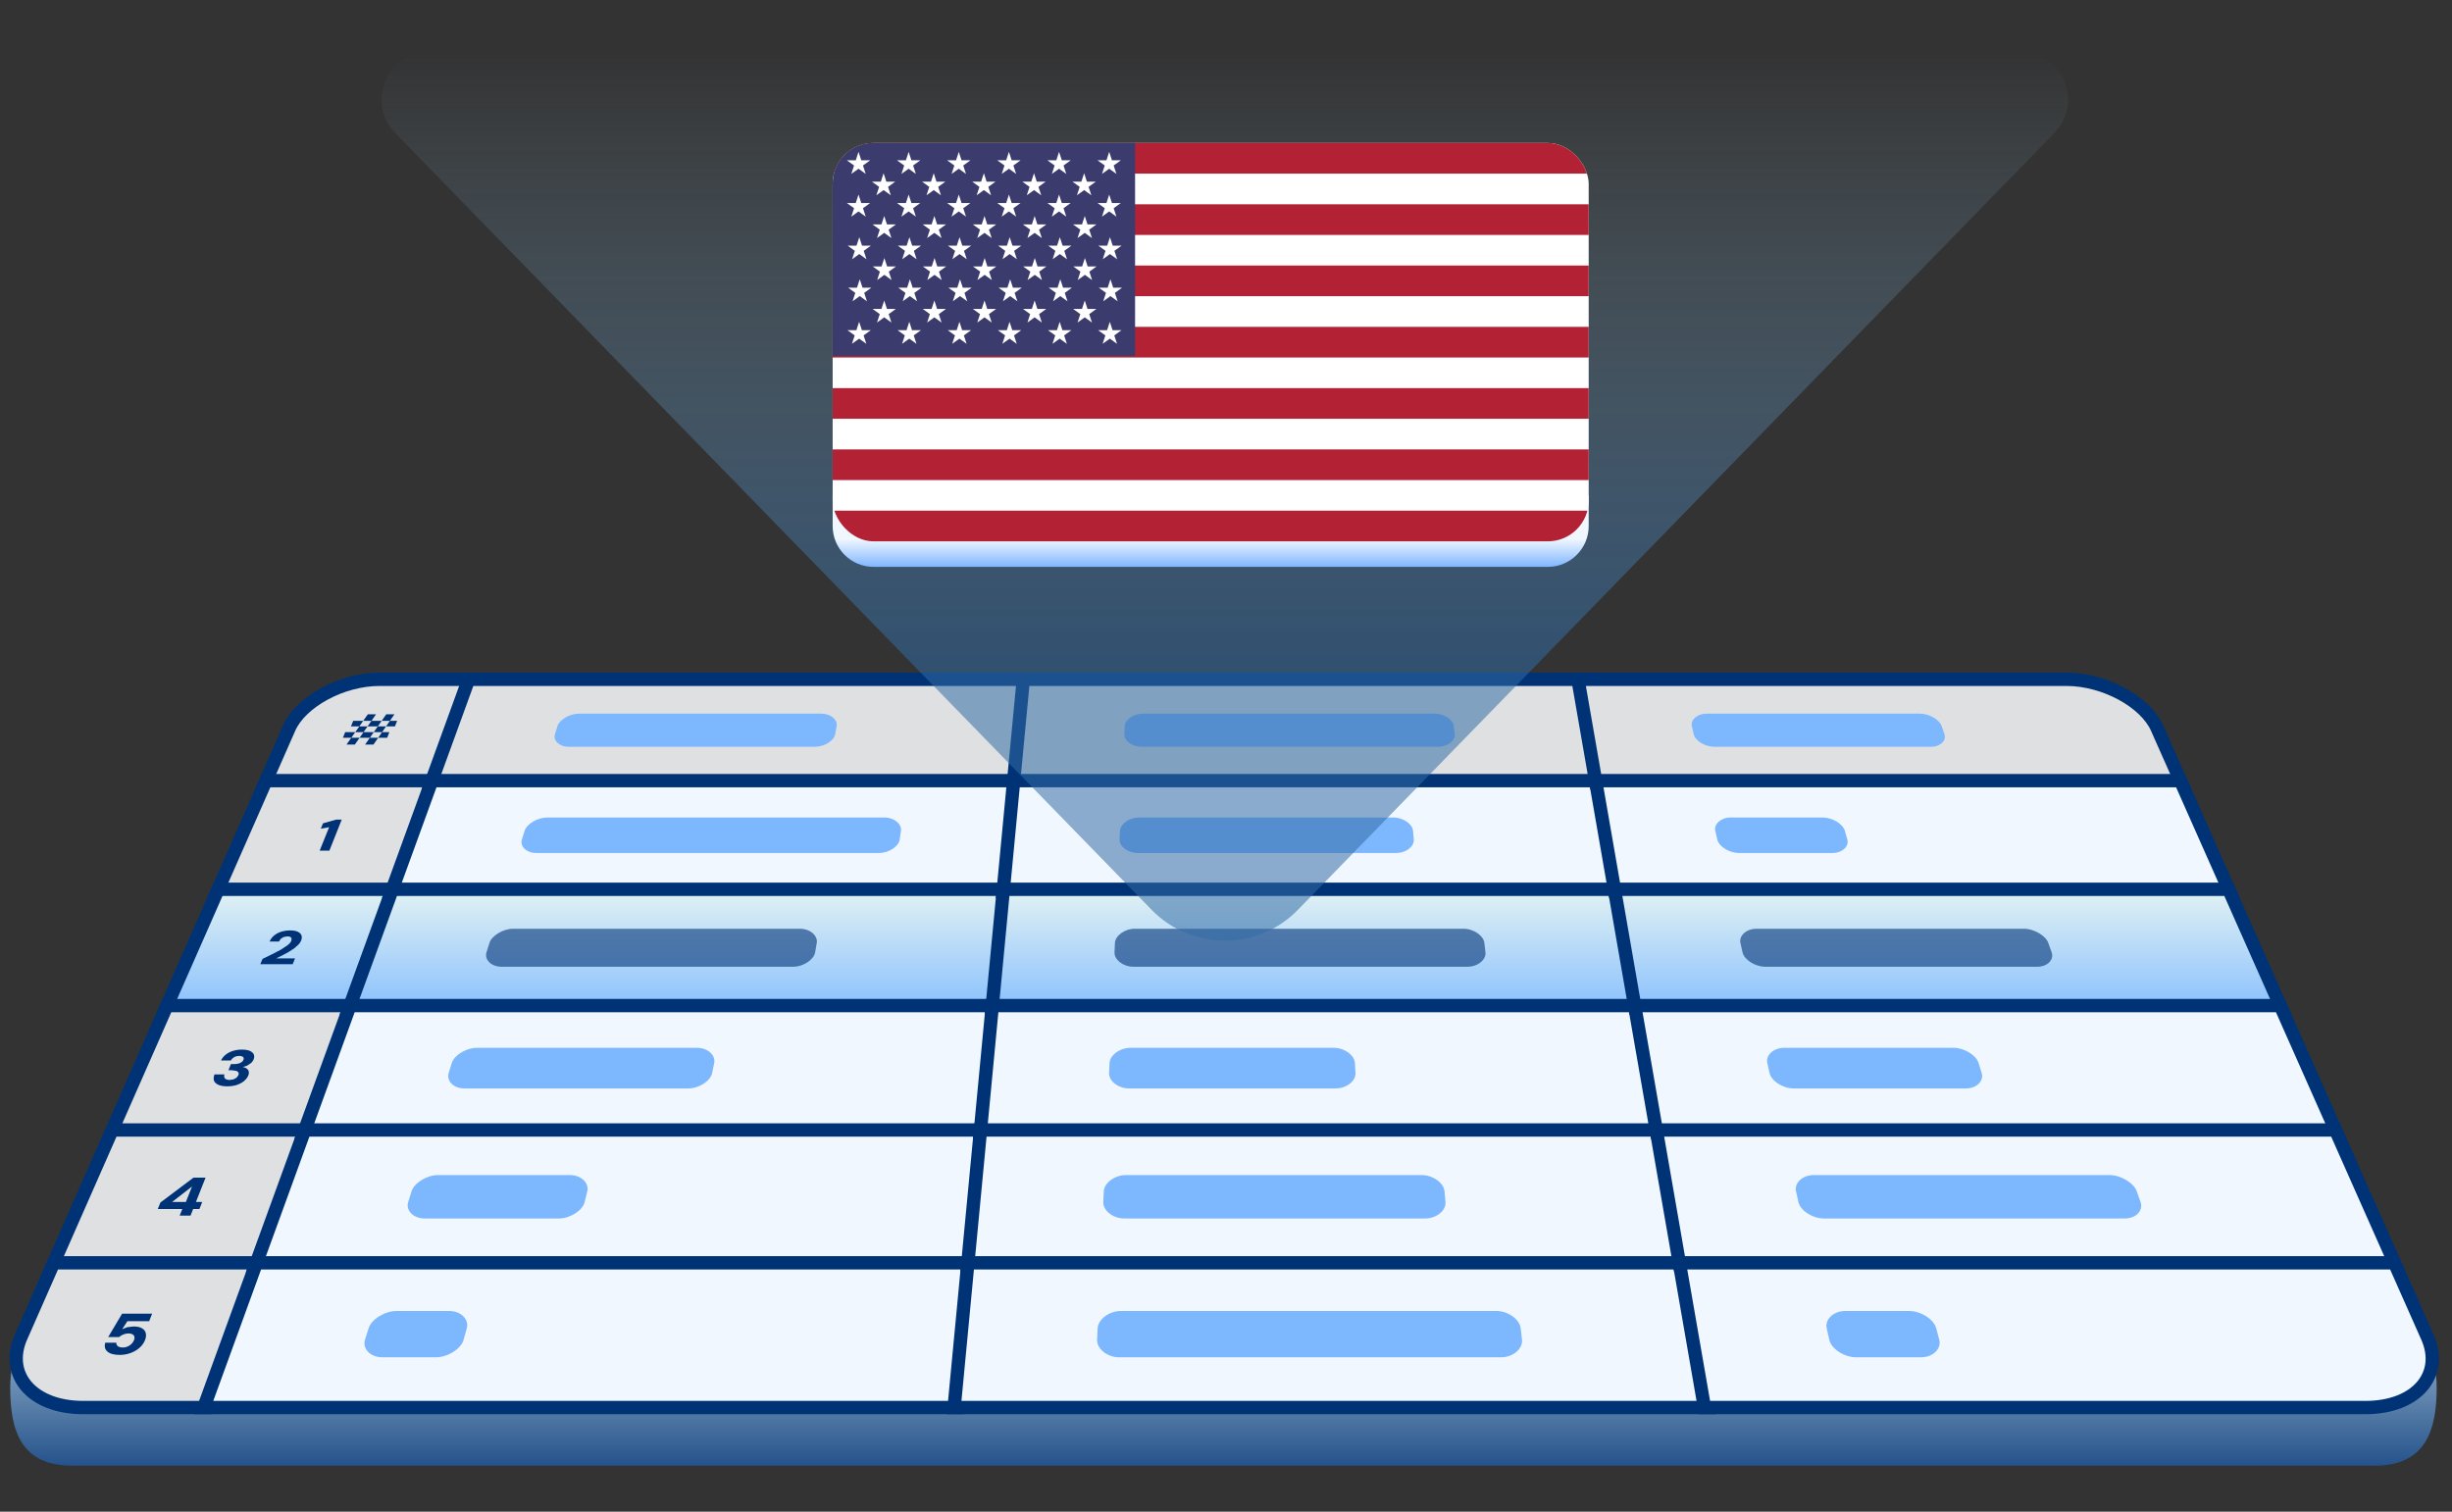 <svg width="480" height="296" viewBox="0 0 480 296" fill="none" xmlns="http://www.w3.org/2000/svg">
<rect x="0" y="0" width="480" height="296" fill="#333333" stroke="none"/>
<g clip-path="url(#clip0_3591_19039)">
<path fill-rule="evenodd" clip-rule="evenodd" d="M462.892 236.721C467.594 248.389 477 259.536 477 271.726C477 280.007 474.864 287 464.883 287H14.165C4.185 287 2 280.283 2 271.726C2 260.058 11.331 248.389 15.996 236.721C18.948 229.337 28.814 223 37.828 223H441.015C450.029 223 459.915 229.337 462.892 236.721Z" fill="url(#paint0_linear_3591_19039)"/>
<path fill-rule="evenodd" clip-rule="evenodd" d="M56.604 142.561C58.867 137.419 66.845 133.013 74.309 133.013H92.311C89.863 139.768 87.415 146.524 84.968 153.28H51.885C53.458 149.707 55.03 146.134 56.604 142.561Z" fill="#DFE0E2"/>
<path fill-rule="evenodd" clip-rule="evenodd" d="M56.604 142.561C58.867 137.419 66.845 133.013 74.309 133.013H92.311C89.863 139.768 87.415 146.524 84.968 153.28H51.885C53.458 149.707 55.03 146.134 56.604 142.561Z" stroke="#003376" stroke-width="2.61"/>
<path fill-rule="evenodd" clip-rule="evenodd" d="M71.47 145.795C72.851 143.818 74.231 141.841 75.611 139.865H77.213C75.844 141.841 74.476 143.818 73.107 145.795H71.47ZM67.825 145.795C69.219 143.818 70.613 141.841 72.007 139.865H73.609C72.227 141.841 70.844 143.818 69.462 145.795H67.825ZM67.125 144.455L67.578 143.358H76.221L75.791 144.455H67.125ZM68.696 142.24L69.144 141.15H77.741L77.315 142.24H68.696Z" fill="#003376"/>
<path fill-rule="evenodd" clip-rule="evenodd" d="M85.12 152.861C82.498 160.101 79.874 167.34 77.251 174.58H42.508C45.695 167.34 48.882 160.101 52.07 152.861H85.12Z" fill="#DFE0E2"/>
<path fill-rule="evenodd" clip-rule="evenodd" d="M85.12 152.861C82.498 160.101 79.874 167.34 77.251 174.58H42.508C45.695 167.34 48.882 160.101 52.07 152.861H85.12Z" stroke="#003376" stroke-width="2.61"/>
<path fill-rule="evenodd" clip-rule="evenodd" d="M62.58 166.561L64.427 161.973L62.8 162.267L63.227 161.213L65.82 160.481H66.901C66.095 162.508 65.288 164.535 64.481 166.561H62.58Z" fill="#003376"/>
<path fill-rule="evenodd" clip-rule="evenodd" d="M77.415 174.131C74.607 181.882 71.799 189.633 68.99 197.384H32.469C35.881 189.633 39.294 181.882 42.706 174.131H77.415Z" fill="url(#paint1_linear_3591_19039)"/>
<path fill-rule="evenodd" clip-rule="evenodd" d="M77.415 174.131C74.607 181.882 71.799 189.633 68.99 197.384H32.469C35.881 189.633 39.294 181.882 42.706 174.131H77.415Z" stroke="#003376" stroke-width="2.61"/>
<path fill-rule="evenodd" clip-rule="evenodd" d="M50.963 188.802L51.388 187.761L53.295 186.836L55.023 185.932L56.344 185.048C56.873 184.612 57 184.294 57.032 184.214L57.075 183.788C57.07 183.757 57.042 183.584 56.834 183.473C56.793 183.448 56.642 183.353 56.236 183.353L55.514 183.482L54.95 183.843L54.602 184.362H52.763C53.103 183.621 53.623 183.209 53.72 183.131C54.336 182.643 55.004 182.448 55.124 182.412C55.252 182.375 55.924 182.182 56.77 182.182C57.755 182.182 58.192 182.394 58.304 182.449C58.858 182.707 58.986 183.075 59.012 183.15C59.04 183.222 59.182 183.585 58.97 184.121C58.802 184.547 58.494 184.888 58.441 184.946L57.58 185.708L56.484 186.416L55.28 187.069L54.061 187.659H57.752L57.301 188.802H50.963Z" fill="#003376"/>
<path fill-rule="evenodd" clip-rule="evenodd" d="M69.163 196.904C66.16 205.193 63.157 213.483 60.154 221.772H21.73C25.38 213.483 29.03 205.193 32.679 196.904H69.163Z" fill="#DFE0E2"/>
<path fill-rule="evenodd" clip-rule="evenodd" d="M69.163 196.904C66.16 205.193 63.157 213.483 60.154 221.772H21.73C25.38 213.483 29.03 205.193 32.679 196.904H69.163Z" stroke="#003376" stroke-width="2.61"/>
<path fill-rule="evenodd" clip-rule="evenodd" d="M44.468 212.718C43.538 212.718 42.981 212.512 42.859 212.467C42.193 212.216 41.975 211.79 41.931 211.705C41.886 211.609 41.686 211.184 41.986 210.385H43.943C43.831 210.695 43.892 210.901 43.905 210.944C43.918 210.983 43.982 211.184 44.248 211.325C44.3 211.352 44.514 211.465 44.971 211.465L45.731 211.344L46.32 211.014L46.672 210.535C46.795 210.226 46.698 210.052 46.678 210.016C46.658 209.977 46.565 209.797 46.234 209.687L45.411 209.567H44.716L45.205 208.355H45.899C46.474 208.355 46.898 208.188 46.98 208.156C47.49 207.948 47.633 207.591 47.66 207.522C47.803 207.165 47.609 206.997 47.575 206.968C47.531 206.927 47.352 206.76 46.847 206.76C46.234 206.76 45.88 206.982 45.807 207.027C45.748 207.064 45.384 207.284 45.196 207.651H43.264C43.313 207.544 43.578 206.978 44.184 206.503C44.793 206.02 45.475 205.811 45.596 205.774C45.731 205.731 46.417 205.517 47.346 205.517C48.327 205.517 48.799 205.723 48.916 205.774C49.505 206.03 49.647 206.387 49.678 206.464C49.709 206.532 49.869 206.889 49.67 207.393C49.643 207.46 49.501 207.819 49.163 208.137L48.398 208.652L47.548 208.941C48.038 209.02 48.27 209.207 48.321 209.249C48.623 209.468 48.687 209.763 48.699 209.816C48.714 209.878 48.78 210.156 48.606 210.595C48.377 211.174 47.876 211.595 47.794 211.665C47.695 211.748 47.227 212.146 46.371 212.437C46.225 212.486 45.532 212.718 44.468 212.718Z" fill="#003376"/>
<path fill-rule="evenodd" clip-rule="evenodd" d="M60.34 221.259C57.131 230.113 53.923 238.968 50.716 247.823H10.262C14.16 238.968 18.058 230.113 21.956 221.259H60.34Z" fill="#DFE0E2"/>
<path fill-rule="evenodd" clip-rule="evenodd" d="M60.34 221.259C57.131 230.113 53.923 238.968 50.716 247.823H10.262C14.16 238.968 18.058 230.113 21.956 221.259H60.34Z" stroke="#003376" stroke-width="2.61"/>
<path fill-rule="evenodd" clip-rule="evenodd" d="M35.174 238.025L35.688 236.741H30.881L31.405 235.46C33.564 233.837 35.723 232.213 37.882 230.589H40.243L38.358 235.354H39.584L39.039 236.741H37.809L37.301 238.025H35.174ZM33.69 235.354H36.384L37.592 232.329L33.69 235.354Z" fill="#003376"/>
<path fill-rule="evenodd" clip-rule="evenodd" d="M10.504 247.274H50.915C47.493 256.72 44.071 266.168 40.648 275.614H16.293C6.308 275.614 0.843 269.218 4.118 261.78C6.247 256.944 8.375 252.109 10.504 247.274Z" fill="#DFE0E2"/>
<path fill-rule="evenodd" clip-rule="evenodd" d="M10.504 247.274H50.915C47.493 256.72 44.071 266.168 40.648 275.614H16.293C6.308 275.614 0.843 269.218 4.118 261.78C6.247 256.944 8.375 252.109 10.504 247.274Z" stroke="#003376" stroke-width="2.61"/>
<path fill-rule="evenodd" clip-rule="evenodd" d="M23.469 265.304C22.289 265.304 21.718 265.056 21.578 264.995C20.872 264.675 20.671 264.231 20.628 264.138C20.589 264.048 20.39 263.591 20.609 262.908H22.78C22.77 262.965 22.713 263.295 23.044 263.579C23.11 263.631 23.396 263.853 24.051 263.853C24.527 263.853 24.89 263.7 24.958 263.67C25.026 263.641 25.407 263.477 25.728 263.158C26.068 262.828 26.2 262.495 26.227 262.43C26.394 262.009 26.32 261.77 26.304 261.714C26.291 261.669 26.218 261.408 25.921 261.261C25.867 261.231 25.629 261.102 25.17 261.102C25.084 261.102 24.621 261.102 24.12 261.317C23.623 261.521 23.378 261.764 23.325 261.817H21.174L23.898 257.232H29.782L29.199 258.706H24.936L23.923 260.264L24.906 259.88L26.133 259.733C26.991 259.733 27.417 259.915 27.521 259.959C28.057 260.174 28.274 260.492 28.319 260.559C28.359 260.618 28.581 260.943 28.586 261.419C28.587 261.5 28.591 261.896 28.39 262.407C28.348 262.511 28.134 263.055 27.64 263.591C27.56 263.677 27.149 264.116 26.489 264.503C26.381 264.566 25.832 264.881 25.044 265.098C24.922 265.13 24.276 265.304 23.469 265.304Z" fill="#003376"/>
<path fill-rule="evenodd" clip-rule="evenodd" d="M200.883 133.013C200.251 139.768 199.619 146.524 198.986 153.28H84.377C86.834 146.524 89.291 139.768 91.747 133.013H200.883Z" fill="#DFE0E2"/>
<path fill-rule="evenodd" clip-rule="evenodd" d="M200.883 133.013C200.251 139.768 199.619 146.524 198.986 153.28H84.377C86.834 146.524 89.291 139.768 91.747 133.013H200.883Z" stroke="#003376" stroke-width="2.61"/>
<path fill-rule="evenodd" clip-rule="evenodd" d="M163.786 142.157L163.492 143.778C163.272 144.993 161.437 146.227 159.562 146.227H111.343C109.432 146.227 108.253 144.967 108.625 143.778L109.134 142.157C109.512 140.95 111.481 139.742 113.322 139.742H160.792C162.675 139.742 163.999 140.981 163.786 142.157Z" fill="#7DB8FF"/>
<path fill-rule="evenodd" clip-rule="evenodd" d="M199.026 152.86C198.348 160.1 197.671 167.34 196.993 174.581H76.631C79.264 167.34 81.897 160.1 84.53 152.86H199.026Z" fill="#F1F7FF"/>
<path fill-rule="evenodd" clip-rule="evenodd" d="M199.026 152.86C198.348 160.1 197.671 167.34 196.993 174.581H76.631C79.264 167.34 81.897 160.1 84.53 152.86H199.026Z" stroke="#003376" stroke-width="2.61"/>
<path fill-rule="evenodd" clip-rule="evenodd" d="M176.371 162.662L176.122 164.4C175.935 165.703 174.053 167.024 172.085 167.024H104.996C102.997 167.024 101.758 165.679 102.159 164.4L102.704 162.662C103.11 161.366 105.189 160.074 107.117 160.074H173.142C175.11 160.074 176.553 161.396 176.371 162.662Z" fill="#7DB8FF"/>
<path fill-rule="evenodd" clip-rule="evenodd" d="M197.036 174.131C196.31 181.882 195.585 189.633 194.86 197.384H68.338C71.157 189.633 73.976 181.882 76.795 174.131H197.036Z" fill="url(#paint2_linear_3591_19039)"/>
<path fill-rule="evenodd" clip-rule="evenodd" d="M197.036 174.131C196.31 181.882 195.585 189.633 194.86 197.384H68.338C71.157 189.633 73.976 181.882 76.795 174.131H197.036Z" stroke="#003376" stroke-width="2.61"/>
<path opacity="0.6" fill-rule="evenodd" clip-rule="evenodd" d="M159.892 184.628L159.57 186.488C159.328 187.889 157.299 189.298 155.239 189.298H98.198C96.103 189.298 94.802 187.863 95.233 186.488L95.816 184.628C96.252 183.238 98.447 181.857 100.468 181.857H156.588C158.651 181.857 160.127 183.27 159.892 184.628Z" fill="#003376"/>
<path fill-rule="evenodd" clip-rule="evenodd" d="M194.904 196.904C194.128 205.193 193.353 213.483 192.577 221.772H59.469C62.483 213.483 65.498 205.193 68.513 196.904H194.904Z" fill="#F1F7FF"/>
<path fill-rule="evenodd" clip-rule="evenodd" d="M194.904 196.904C194.128 205.193 193.353 213.483 192.577 221.772H59.469C62.483 213.483 65.498 205.193 68.513 196.904H194.904Z" stroke="#003376" stroke-width="2.61"/>
<path fill-rule="evenodd" clip-rule="evenodd" d="M139.816 208.133L139.405 210.122C139.095 211.626 136.9 213.127 134.741 213.127H90.925C88.729 213.127 87.359 211.598 87.822 210.122L88.446 208.133C88.913 206.643 91.231 205.17 93.353 205.17H136.449C138.615 205.17 140.116 206.677 139.816 208.133Z" fill="#7DB8FF"/>
<path fill-rule="evenodd" clip-rule="evenodd" d="M192.624 221.258C191.795 230.113 190.967 238.967 190.138 247.822H49.994C53.215 238.967 56.435 230.113 59.655 221.258H192.624Z" fill="#F1F7FF"/>
<path fill-rule="evenodd" clip-rule="evenodd" d="M192.624 221.258C191.795 230.113 190.967 238.967 190.138 247.822H49.994C53.215 238.967 56.435 230.113 59.655 221.258H192.624Z" stroke="#003376" stroke-width="2.61"/>
<path fill-rule="evenodd" clip-rule="evenodd" d="M114.97 233.258L114.449 235.383C114.053 236.995 111.669 238.591 109.405 238.591H83.151C80.846 238.591 79.405 236.963 79.9 235.383L80.567 233.258C81.066 231.663 83.516 230.092 85.746 230.092H111.561C113.836 230.092 115.353 231.699 114.97 233.258Z" fill="#7DB8FF"/>
<path fill-rule="evenodd" clip-rule="evenodd" d="M190.189 247.274C189.305 256.72 188.421 266.167 187.537 275.614H39.887C43.322 266.167 46.758 256.72 50.193 247.274H190.189Z" fill="#F1F7FF"/>
<path fill-rule="evenodd" clip-rule="evenodd" d="M190.189 247.274C189.305 256.72 188.421 266.167 187.537 275.614H39.887C43.322 266.167 46.758 256.72 50.193 247.274H190.189Z" stroke="#003376" stroke-width="2.61"/>
<path fill-rule="evenodd" clip-rule="evenodd" d="M91.384 260.08L90.755 262.347C90.277 264.073 87.701 265.77 85.322 265.77H74.858C72.435 265.77 70.917 264.038 71.447 262.347L72.158 260.08C72.692 258.377 75.282 256.702 77.626 256.702H87.912C90.304 256.702 91.846 258.414 91.384 260.08Z" fill="#7DB8FF"/>
<path fill-rule="evenodd" clip-rule="evenodd" d="M309.458 133.013C310.64 139.768 311.823 146.524 313.005 153.28H198.396C199.039 146.524 199.68 139.768 200.322 133.013H309.458Z" fill="#DFE0E2"/>
<path fill-rule="evenodd" clip-rule="evenodd" d="M309.458 133.013C310.64 139.768 311.823 146.524 313.005 153.28H198.396C199.039 146.524 199.68 139.768 200.322 133.013H309.458Z" stroke="#003376" stroke-width="2.61"/>
<path fill-rule="evenodd" clip-rule="evenodd" d="M284.596 142.157L284.775 143.778C284.908 144.975 283.459 146.227 281.559 146.227H223.465C221.571 146.227 220.035 144.979 220.089 143.778L220.162 142.157C220.216 140.968 221.836 139.742 223.702 139.742H280.895C282.753 139.742 284.462 140.964 284.596 142.157Z" fill="#7DB8FF"/>
<path fill-rule="evenodd" clip-rule="evenodd" d="M312.933 152.86C314.199 160.1 315.469 167.34 316.736 174.58H196.373C197.061 167.34 197.748 160.1 198.436 152.86H312.933Z" fill="#F1F7FF"/>
<path fill-rule="evenodd" clip-rule="evenodd" d="M312.933 152.86C314.199 160.1 315.469 167.34 316.736 174.58H196.373C197.061 167.34 197.748 160.1 198.436 152.86H312.933Z" stroke="#003376" stroke-width="2.61"/>
<path fill-rule="evenodd" clip-rule="evenodd" d="M276.609 162.662L276.758 164.4C276.872 165.688 275.316 167.024 273.328 167.024H222.707C220.724 167.024 219.108 165.691 219.166 164.4L219.243 162.662C219.301 161.385 221.008 160.074 222.961 160.074H272.779C274.728 160.074 276.495 161.382 276.609 162.662Z" fill="#7DB8FF"/>
<path fill-rule="evenodd" clip-rule="evenodd" d="M316.656 174.131C318.014 181.882 319.372 189.633 320.73 197.384H194.207C194.943 189.633 195.68 181.882 196.416 174.131H316.656Z" fill="url(#paint3_linear_3591_19039)"/>
<path fill-rule="evenodd" clip-rule="evenodd" d="M316.656 174.131C318.014 181.882 319.372 189.633 320.73 197.384H194.207C194.943 189.633 195.68 181.882 196.416 174.131H316.656Z" fill="url(#paint4_linear_3591_19039)" stroke="#003376" stroke-width="2.61"/>
<path opacity="0.6" fill-rule="evenodd" clip-rule="evenodd" d="M290.581 184.628L290.791 186.488C290.948 187.871 289.349 189.298 287.266 189.298H221.893C219.813 189.298 218.111 187.874 218.174 186.488L218.257 184.628C218.318 183.257 220.118 181.857 222.165 181.857H286.481C288.521 181.857 290.425 183.252 290.581 184.628Z" fill="#003376"/>
<path fill-rule="evenodd" clip-rule="evenodd" d="M320.646 196.904C322.095 205.193 323.549 213.483 324.999 221.772H191.891C192.678 213.483 193.465 205.193 194.253 196.904H320.646Z" fill="#F1F7FF"/>
<path fill-rule="evenodd" clip-rule="evenodd" d="M320.646 196.904C322.095 205.193 323.549 213.483 324.999 221.772H191.891C192.678 213.483 193.465 205.193 194.253 196.904H320.646Z" stroke="#003376" stroke-width="2.61"/>
<path fill-rule="evenodd" clip-rule="evenodd" d="M265.236 208.133L265.347 210.122C265.43 211.608 263.653 213.127 261.467 213.127H221.023C218.84 213.127 217.046 211.609 217.113 210.122L217.202 208.133C217.268 206.663 219.165 205.17 221.313 205.17H261.093C263.241 205.17 265.156 206.663 265.236 208.133Z" fill="#7DB8FF"/>
<path fill-rule="evenodd" clip-rule="evenodd" d="M324.907 221.258C326.46 230.113 328.008 238.968 329.561 247.822H189.416C190.257 238.968 191.098 230.113 191.939 221.258H324.907Z" fill="#F1F7FF"/>
<path fill-rule="evenodd" clip-rule="evenodd" d="M324.907 221.258C326.46 230.113 328.008 238.968 329.561 247.822H189.416C190.257 238.968 191.098 230.113 191.939 221.258H324.907Z" stroke="#003376" stroke-width="2.61"/>
<path fill-rule="evenodd" clip-rule="evenodd" d="M282.777 233.258L282.964 235.383C283.101 236.971 281.281 238.591 278.985 238.591H220.094C217.801 238.591 215.909 236.974 215.98 235.383L216.076 233.258C216.146 231.684 218.148 230.092 220.404 230.092H278.314C280.564 230.092 282.64 231.681 282.777 233.258Z" fill="#7DB8FF"/>
<path fill-rule="evenodd" clip-rule="evenodd" d="M329.466 247.274C331.118 256.72 332.774 266.167 334.426 275.614H186.777C187.675 266.167 188.572 256.72 189.469 247.274H329.466Z" fill="#F1F7FF"/>
<path fill-rule="evenodd" clip-rule="evenodd" d="M329.466 247.274C331.118 256.72 332.774 266.167 334.426 275.614H186.777C187.675 266.167 188.572 256.72 189.469 247.274H329.466Z" stroke="#003376" stroke-width="2.61"/>
<path fill-rule="evenodd" clip-rule="evenodd" d="M297.693 260.08L297.945 262.347C298.132 264.044 296.255 265.77 293.84 265.77H219.102C216.692 265.77 214.695 264.048 214.772 262.347L214.873 260.08C214.949 258.398 217.061 256.702 219.433 256.702H292.91C295.275 256.702 297.506 258.393 297.693 260.08Z" fill="#7DB8FF"/>
<path fill-rule="evenodd" clip-rule="evenodd" d="M308.896 133.013H404.529C411.99 133.013 419.986 137.419 422.267 142.561C423.854 146.134 425.437 149.707 427.024 153.28H312.418C311.243 146.524 310.068 139.768 308.896 133.013Z" fill="#DFE0E2"/>
<path fill-rule="evenodd" clip-rule="evenodd" d="M308.896 133.013H404.529C411.99 133.013 419.986 137.419 422.267 142.561C423.854 146.134 425.437 149.707 427.024 153.28H312.418C311.243 146.524 310.068 139.768 308.896 133.013Z" stroke="#003376" stroke-width="2.61"/>
<path fill-rule="evenodd" clip-rule="evenodd" d="M380.092 142.157L380.649 143.778C381.054 144.966 379.913 146.227 377.998 146.227H335.589C333.72 146.227 331.828 144.996 331.557 143.778L331.195 142.157C330.932 140.983 332.198 139.742 334.082 139.742H375.835C377.674 139.742 379.68 140.948 380.092 142.157Z" fill="#7DB8FF"/>
<path fill-rule="evenodd" clip-rule="evenodd" d="M426.84 152.86C430.052 160.1 433.264 167.34 436.476 174.58H316.117C314.858 167.34 313.599 160.1 312.344 152.86H426.84Z" fill="#F1F7FF"/>
<path fill-rule="evenodd" clip-rule="evenodd" d="M426.84 152.86C430.052 160.1 433.264 167.34 436.476 174.58H316.117C314.858 167.34 313.599 160.1 312.344 152.86H426.84Z" stroke="#003376" stroke-width="2.61"/>
<path fill-rule="evenodd" clip-rule="evenodd" d="M361.144 162.662L361.633 164.4C361.995 165.68 360.713 167.024 358.714 167.024H340.419C338.458 167.024 336.463 165.708 336.173 164.4L335.784 162.662C335.502 161.399 336.833 160.074 338.805 160.074H356.811C358.745 160.074 360.778 161.369 361.144 162.662Z" fill="#7DB8FF"/>
<path fill-rule="evenodd" clip-rule="evenodd" d="M436.278 174.131C439.719 181.882 443.16 189.633 446.597 197.384H320.077C318.73 189.633 317.384 181.882 316.037 174.131H436.278Z" fill="url(#paint5_linear_3591_19039)"/>
<path fill-rule="evenodd" clip-rule="evenodd" d="M436.278 174.131C439.719 181.882 443.16 189.633 446.597 197.384H320.077C318.73 189.633 317.384 181.882 316.037 174.131H436.278Z" stroke="#003376" stroke-width="2.61"/>
<path opacity="0.6" fill-rule="evenodd" clip-rule="evenodd" d="M400.969 184.628L401.629 186.488C402.121 187.863 400.882 189.298 398.783 189.298H345.59C343.534 189.298 341.429 187.893 341.116 186.488L340.7 184.628C340.395 183.272 341.795 181.857 343.862 181.857H396.197C398.215 181.857 400.473 183.235 400.969 184.628Z" fill="#003376"/>
<path fill-rule="evenodd" clip-rule="evenodd" d="M446.387 196.904C450.064 205.193 453.741 213.483 457.423 221.773H324.314C322.872 213.483 321.434 205.193 319.992 196.904H446.387Z" fill="#F1F7FF"/>
<path fill-rule="evenodd" clip-rule="evenodd" d="M446.387 196.904C450.064 205.193 453.741 213.483 457.423 221.773H324.314C322.872 213.483 321.434 205.193 319.992 196.904H446.387Z" stroke="#003376" stroke-width="2.61"/>
<path fill-rule="evenodd" clip-rule="evenodd" d="M387.323 208.133L387.937 210.122C388.395 211.598 387.022 213.127 384.824 213.127H351.121C348.962 213.127 346.742 211.628 346.406 210.122L345.96 208.133C345.632 206.678 347.108 205.17 349.275 205.17H382.425C384.546 205.17 386.858 206.644 387.323 208.133Z" fill="#7DB8FF"/>
<path fill-rule="evenodd" clip-rule="evenodd" d="M457.196 221.258C461.125 230.113 465.054 238.967 468.983 247.822H328.84C327.303 238.967 325.762 230.113 324.225 221.258H457.196Z" fill="#F1F7FF"/>
<path fill-rule="evenodd" clip-rule="evenodd" d="M457.196 221.258C461.125 230.113 465.054 238.967 468.983 247.822H328.84C327.303 238.967 325.762 230.113 324.225 221.258H457.196Z" stroke="#003376" stroke-width="2.61"/>
<path fill-rule="evenodd" clip-rule="evenodd" d="M418.284 233.258L419.039 235.383C419.604 236.963 418.23 238.591 415.926 238.591H357.034C354.764 238.591 352.418 236.993 352.06 235.383L351.583 233.258C351.232 231.699 352.784 230.092 355.058 230.092H412.97C415.194 230.092 417.715 231.66 418.284 233.258Z" fill="#7DB8FF"/>
<path fill-rule="evenodd" clip-rule="evenodd" d="M328.744 247.274H468.738C470.882 252.109 473.03 256.944 475.174 261.78C478.477 269.218 473.034 275.614 463.05 275.614H333.665C332.025 266.168 330.384 256.72 328.744 247.274Z" fill="#F1F7FF"/>
<path fill-rule="evenodd" clip-rule="evenodd" d="M328.744 247.274H468.738C470.882 252.109 473.03 256.944 475.174 261.78C478.477 269.218 473.034 275.614 463.05 275.614H333.665C332.025 266.168 330.384 256.72 328.744 247.274Z" stroke="#003376" stroke-width="2.61"/>
<path fill-rule="evenodd" clip-rule="evenodd" d="M379.031 260.08L379.63 262.347C380.076 264.039 378.474 265.77 376.052 265.77H363.345C360.961 265.77 358.481 264.068 358.096 262.347L357.588 260.08C357.215 258.413 358.851 256.702 361.239 256.702H373.729C376.079 256.702 378.581 258.381 379.031 260.08Z" fill="#7DB8FF"/>
</g>
<path d="M395.325 10H84.192C75.811 10 71.557 20.08 77.402 26.084L225.427 178.136C233.279 186.202 246.237 186.202 254.089 178.136L402.114 26.084C407.959 20.08 403.705 10 395.325 10Z" fill="url(#paint6_linear_3591_19039)" fill-opacity="0.75"/>
<path d="M163 97H311V103C311 107.418 307.418 111 303 111H171C166.582 111 163 107.418 163 103V97Z" fill="url(#paint7_linear_3591_19039)"/>
<g clip-path="url(#clip1_3591_19039)">
<g clip-path="url(#clip2_3591_19039)">
<path d="M163 28H311V105.458H163V28Z" fill="white"/>
<path d="M162 28H312V34H162V28ZM162 40H312V46H162V40ZM162 52H312V58H162V52ZM162 64H312V70H162V64ZM162 76H312V82H162V76ZM162 88H312V94H162V88ZM162 100H312V106H162V100Z" fill="#B22234"/>
<path d="M163 28H222.2V69.708H163V28Z" fill="#3C3B6E"/>
<path d="M165.781 31.386L167.192 32.405L166.653 34.053L168.063 33.035L169.473 34.053L168.935 32.405L170.345 31.386H168.602L168.063 29.738L167.524 31.386H165.781ZM175.596 31.386L177.006 32.405L176.467 34.053L177.878 33.035L179.288 34.053L178.75 32.405L180.159 31.386H178.417L177.878 29.738L177.339 31.386H175.596ZM185.411 31.386L186.821 32.405L186.282 34.053L187.693 33.035L189.103 34.053L188.564 32.405L189.974 31.386H188.231L187.693 29.738L187.154 31.386H185.411ZM195.226 31.386L196.636 32.405L196.097 34.053L197.508 33.035L198.917 34.053L198.379 32.405L199.789 31.386H198.046L197.508 29.738L196.969 31.386H195.226ZM205.04 31.386L206.451 32.405L205.912 34.053L207.322 33.035L208.732 34.053L208.194 32.405L209.604 31.386H207.861L207.322 29.738L206.783 31.386H205.04ZM214.855 31.386L216.265 32.405L215.726 34.053L217.137 33.035L218.547 34.053L218.008 32.405L219.418 31.386H217.675L217.137 29.738L216.598 31.386H214.855ZM170.688 35.569L172.099 36.588L171.56 38.236L172.971 37.217L174.381 38.236L173.842 36.588L175.252 35.569H173.509L172.971 33.92L172.432 35.569H170.688ZM180.503 35.569L181.914 36.588L181.375 38.236L182.785 37.217L184.195 38.236L183.657 36.588L185.067 35.569H183.324L182.785 33.92L182.246 35.569H180.503ZM190.318 35.569L191.729 36.588L191.19 38.236L192.6 37.217L194.01 38.236L193.472 36.588L194.882 35.569H193.139L192.6 33.92L192.061 35.569H190.318ZM200.133 35.569L201.543 36.588L201.004 38.236L202.415 37.217L203.825 38.236L203.286 36.588L204.696 35.569H202.953L202.415 33.92L201.876 35.569H200.133ZM209.947 35.569L211.358 36.588L210.819 38.236L212.229 37.217L213.64 38.236L213.101 36.588L214.511 35.569H212.768L212.229 33.92L211.691 35.569H209.947ZM165.781 39.752L167.192 40.77L166.653 42.419L168.063 41.4L169.473 42.419L168.935 40.77L170.345 39.752H168.602L168.063 38.103L167.524 39.752H165.781ZM175.596 39.752L177.006 40.77L176.467 42.419L177.878 41.4L179.288 42.419L178.75 40.77L180.159 39.752H178.417L177.878 38.103L177.339 39.752H175.596ZM185.411 39.752L186.821 40.77L186.282 42.419L187.693 41.4L189.103 42.419L188.564 40.77L189.974 39.752H188.231L187.693 38.103L187.154 39.752H185.411ZM195.226 39.752L196.636 40.77L196.097 42.419L197.508 41.4L198.917 42.419L198.379 40.77L199.789 39.752H198.046L197.508 38.103L196.969 39.752H195.226ZM205.04 39.752L206.451 40.77L205.912 42.419L207.322 41.4L208.732 42.419L208.194 40.77L209.604 39.752H207.861L207.322 38.103L206.783 39.752H205.04ZM214.855 39.752L216.265 40.77L215.726 42.419L217.137 41.4L218.547 42.419L218.008 40.77L219.418 39.752H217.675L217.137 38.103L216.598 39.752H214.855ZM170.81 43.948L172.22 44.967L171.682 46.615L173.091 45.597L174.502 46.615L173.963 44.967L175.373 43.948H173.63L173.091 42.3L172.553 43.948H170.81ZM180.625 43.948L182.035 44.967L181.496 46.615L182.906 45.597L184.316 46.615L183.778 44.967L185.188 43.948H183.445L182.906 42.3L182.368 43.948H180.625ZM190.44 43.948L191.849 44.967L191.311 46.615L192.721 45.597L194.131 46.615L193.592 44.967L195.003 43.948H193.259L192.721 42.3L192.182 43.948H190.44ZM200.254 43.948L201.664 44.967L201.126 46.615L202.536 45.597L203.946 46.615L203.407 44.967L204.817 43.948H203.074L202.536 42.3L201.997 43.948H200.254ZM210.069 43.948L211.479 44.967L210.94 46.615L212.35 45.597L213.76 46.615L213.222 44.967L214.632 43.948H212.889L212.35 42.3L211.812 43.948H210.069ZM165.93 48.096L167.341 49.114L166.802 50.763L168.212 49.744L169.622 50.763L169.084 49.114L170.494 48.096H168.751L168.212 46.447L167.673 48.096H165.93ZM175.745 48.096L177.155 49.114L176.616 50.763L178.027 49.744L179.437 50.763L178.898 49.114L180.308 48.096H178.565L178.027 46.447L177.488 48.096H175.745ZM185.56 48.096L186.97 49.114L186.431 50.763L187.842 49.744L189.252 50.763L188.713 49.114L190.123 48.096H188.38L187.842 46.447L187.303 48.096H185.56ZM195.374 48.096L196.785 49.114L196.246 50.763L197.656 49.744L199.066 50.763L198.528 49.114L199.938 48.096H198.195L197.656 46.447L197.118 48.096H195.374ZM205.189 48.096L206.599 49.114L206.061 50.763L207.471 49.744L208.881 50.763L208.343 49.114L209.753 48.096H208.01L207.471 46.447L206.932 48.096H205.189ZM215.004 48.096L216.414 49.114L215.875 50.763L217.286 49.744L218.696 50.763L218.157 49.114L219.567 48.096H217.824L217.286 46.447L216.747 48.096H215.004ZM166.022 56.329L167.432 57.348L166.894 58.996L168.304 57.977L169.714 58.996L169.175 57.348L170.586 56.329H168.843L168.304 54.68L167.765 56.329H166.022ZM175.837 56.329L177.247 57.348L176.709 58.996L178.119 57.977L179.529 58.996L178.99 57.348L180.4 56.329H178.657L178.119 54.68L177.58 56.329H175.837ZM185.652 56.329L187.062 57.348L186.523 58.996L187.933 57.977L189.344 58.996L188.805 57.348L190.215 56.329H188.472L187.933 54.68L187.395 56.329H185.652ZM195.467 56.329L196.877 57.348L196.338 58.996L197.748 57.977L199.158 58.996L198.62 57.348L200.03 56.329H198.287L197.748 54.68L197.21 56.329H195.467ZM205.281 56.329L206.691 57.348L206.153 58.996L207.563 57.977L208.973 58.996L208.434 57.348L209.845 56.329H208.101L207.563 54.68L207.024 56.329H205.281ZM215.096 56.329L216.506 57.348L215.968 58.996L217.378 57.977L218.788 58.996L218.249 57.348L219.659 56.329H217.916L217.378 54.68L216.839 56.329H215.096ZM165.903 64.659L167.313 65.677L166.774 67.326L168.184 66.307L169.594 67.326L169.056 65.677L170.466 64.659H168.723L168.184 63.01L167.646 64.659H165.903ZM175.717 64.659L177.127 65.677L176.589 67.326L177.999 66.307L179.409 67.326L178.87 65.677L180.28 64.659H178.537L177.999 63.01L177.46 64.659H175.717ZM185.532 64.659L186.942 65.677L186.404 67.326L187.814 66.307L189.224 67.326L188.685 65.677L190.095 64.659H188.352L187.814 63.01L187.275 64.659H185.532ZM195.347 64.659L196.757 65.677L196.218 67.326L197.628 66.307L199.038 67.326L198.5 65.677L199.91 64.659H198.167L197.628 63.01L197.09 64.659H195.347ZM205.161 64.659L206.572 65.677L206.033 67.326L207.443 66.307L208.853 67.326L208.314 65.677L209.725 64.659H207.981L207.443 63.01L206.905 64.659H205.161ZM214.976 64.659L216.386 65.677L215.848 67.326L217.258 66.307L218.668 67.326L218.129 65.677L219.539 64.659H217.796L217.258 63.01L216.719 64.659H214.976ZM170.839 52.171L172.249 53.19L171.711 54.838L173.121 53.819L174.531 54.838L173.992 53.19L175.402 52.171H173.659L173.121 50.522L172.582 52.171H170.839ZM180.654 52.171L182.064 53.19L181.525 54.838L182.935 53.819L184.345 54.838L183.807 53.19L185.217 52.171H183.474L182.935 50.522L182.397 52.171H180.654ZM190.469 52.171L191.879 53.19L191.34 54.838L192.75 53.819L194.16 54.838L193.622 53.19L195.032 52.171H193.289L192.75 50.522L192.212 52.171H190.469ZM200.283 52.171L201.693 53.19L201.155 54.838L202.565 53.819L203.975 54.838L203.436 53.19L204.846 52.171H203.103L202.565 50.522L202.026 52.171H200.283ZM210.098 52.171L211.508 53.19L210.969 54.838L212.38 53.819L213.789 54.838L213.251 53.19L214.661 52.171H212.918L212.38 50.522L211.841 52.171H210.098ZM170.81 60.488L172.22 61.507L171.682 63.155L173.091 62.136L174.502 63.155L173.963 61.507L175.373 60.488H173.63L173.091 58.839L172.553 60.488H170.81ZM180.625 60.488L182.035 61.507L181.496 63.155L182.906 62.136L184.317 63.155L183.778 61.507L185.188 60.488H183.445L182.906 58.839L182.368 60.488H180.625ZM190.44 60.488L191.849 61.507L191.311 63.155L192.721 62.136L194.131 63.155L193.592 61.507L195.003 60.488H193.26L192.721 58.839L192.182 60.488H190.44ZM200.254 60.488L201.664 61.507L201.126 63.155L202.536 62.136L203.946 63.155L203.407 61.507L204.817 60.488H203.074L202.536 58.839L201.997 60.488H200.254ZM210.069 60.488L211.479 61.507L210.94 63.155L212.35 62.136L213.76 63.155L213.222 61.507L214.632 60.488H212.889L212.35 58.839L211.812 60.488H210.069Z" fill="white"/>
</g>
</g>
<defs>
<linearGradient id="paint0_linear_3591_19039" x1="212.716" y1="245.6" x2="212.716" y2="295.372" gradientUnits="userSpaceOnUse">
<stop stop-color="#DBEEF4"/>
<stop offset="1" stop-color="#003376"/>
</linearGradient>
<linearGradient id="paint1_linear_3591_19039" x1="54.81" y1="175.942" x2="54.81" y2="197.191" gradientUnits="userSpaceOnUse">
<stop stop-color="#DBEEF4"/>
<stop offset="1" stop-color="#8CC2FD"/>
</linearGradient>
<linearGradient id="paint2_linear_3591_19039" x1="132.308" y1="175.942" x2="132.308" y2="197.191" gradientUnits="userSpaceOnUse">
<stop stop-color="#DBEEF4"/>
<stop offset="1" stop-color="#8CC2FD"/>
</linearGradient>
<linearGradient id="paint3_linear_3591_19039" x1="257.468" y1="174.131" x2="257.468" y2="197.384" gradientUnits="userSpaceOnUse">
<stop stop-color="#4B83C8"/>
<stop offset="1" stop-color="#254062"/>
</linearGradient>
<linearGradient id="paint4_linear_3591_19039" x1="257.096" y1="175.941" x2="257.096" y2="197.191" gradientUnits="userSpaceOnUse">
<stop stop-color="#DBEEF4"/>
<stop offset="1" stop-color="#8CC2FD"/>
</linearGradient>
<linearGradient id="paint5_linear_3591_19039" x1="380.933" y1="175.942" x2="380.933" y2="197.191" gradientUnits="userSpaceOnUse">
<stop stop-color="#DBEEF4"/>
<stop offset="1" stop-color="#8CC2FD"/>
</linearGradient>
<linearGradient id="paint6_linear_3591_19039" x1="239.758" y1="10" x2="239.758" y2="128.264" gradientUnits="userSpaceOnUse">
<stop stop-color="#A9D9F5" stop-opacity="0"/>
<stop offset="1" stop-color="#326BA4" stop-opacity="0.72"/>
</linearGradient>
<linearGradient id="paint7_linear_3591_19039" x1="237" y1="105.5" x2="237" y2="115.5" gradientUnits="userSpaceOnUse">
<stop stop-color="#F1F7FF"/>
<stop offset="1" stop-color="#2382FE"/>
</linearGradient>
<clipPath id="clip0_3591_19039">
<rect width="479.515" height="157.165" fill="white" transform="translate(0 129.834)"/>
</clipPath>
<clipPath id="clip1_3591_19039">
<rect x="163" y="28" width="148" height="78" rx="8" fill="white"/>
</clipPath>
<clipPath id="clip2_3591_19039">
<rect width="148" height="78" fill="white" transform="translate(163 28)"/>
</clipPath>
</defs>
</svg>
